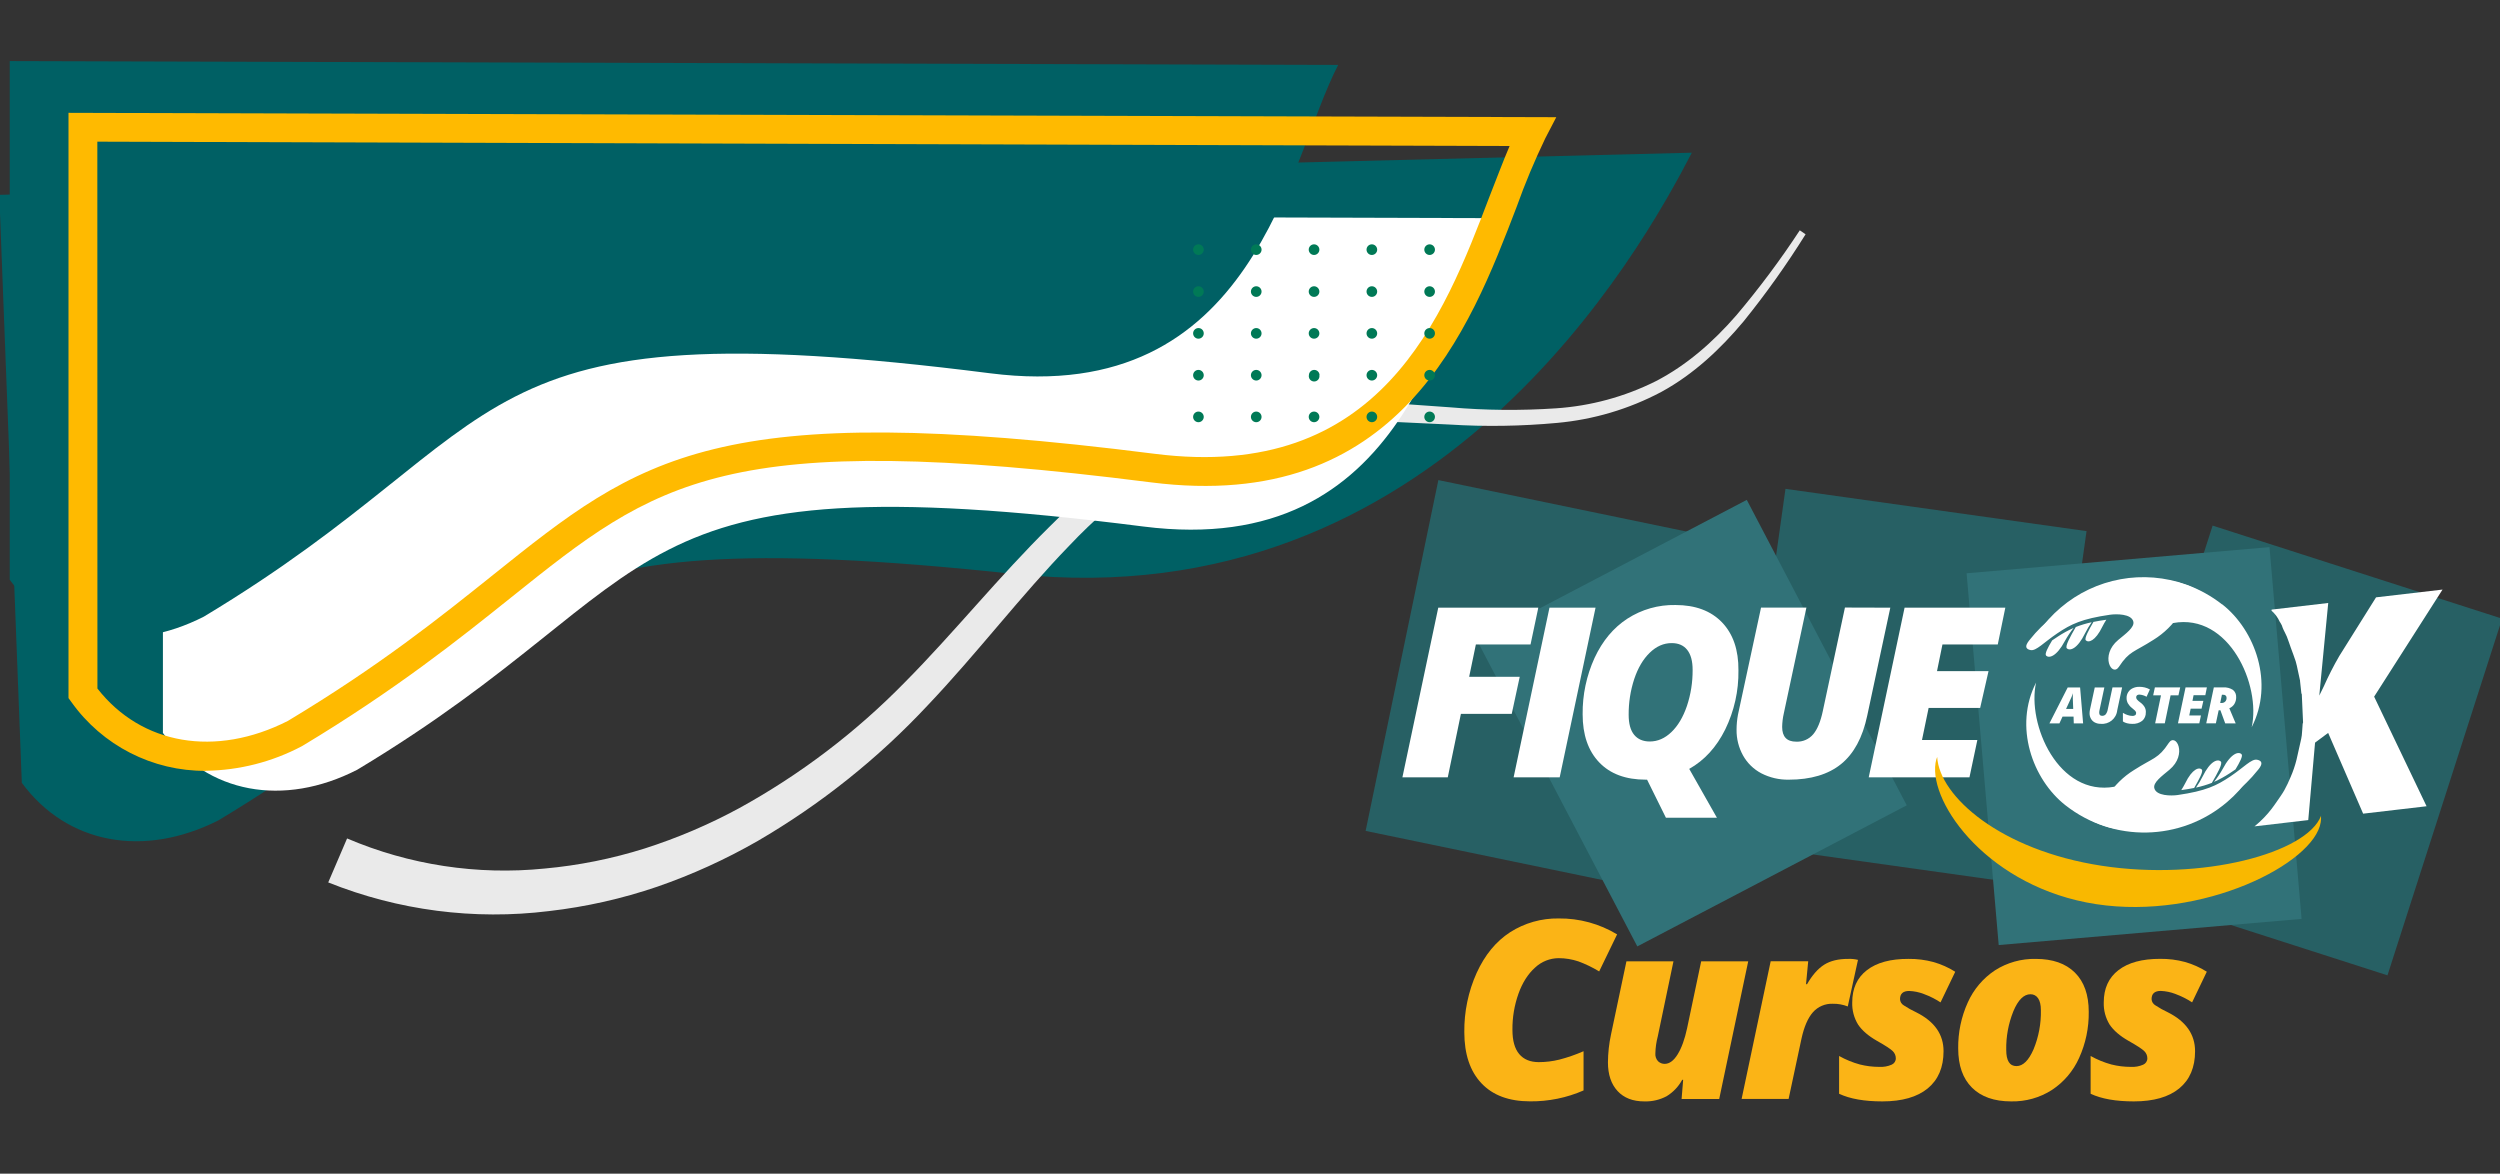 <svg xmlns="http://www.w3.org/2000/svg" xmlns:xlink="http://www.w3.org/1999/xlink" id="Camada_1" x="0px" y="0px" viewBox="0 0 573 269" style="enable-background:new 0 0 573 269;" xml:space="preserve"><rect x="0" y="0" width="573" height="269" fill="#333333" stroke="none"/> <style type="text/css"> .st0{fill:#006064;} .st1{fill:#EAEAEA;} .st2{fill:#FFFFFF;} .st3{fill:#FFBA00;} .st4{fill:#007956;} .st5{fill:#276064;} .st6{fill:#317278;} .st7{fill:#F9B800;} .st8{fill-rule:evenodd;clip-rule:evenodd;fill:#FFFFFF;} .st9{fill:#FBB416;} </style> <path class="st0" d="M387.77,35c-11.69,22.49-58.38,106.88-155.23,96.56C106.81,118.12,124.76,143.12,50.1,188 c-17.1,8.69-34.74,5.49-45.1-8.58L-0.16,44.66L387.77,35z"></path> <path class="st1" d="M413.84,53.7c-4.34,6.95-9.09,13.63-14.24,20c-5.27,6.3-11.44,12.1-18.83,16.13 c-7.41,3.93-15.53,6.34-23.88,7.1c-8.22,0.76-16.48,0.89-24.72,0.37c-8.17-0.36-16.29-0.9-24.33-0.83 c-7.95-0.08-15.88,0.88-23.58,2.86c-7.57,2.15-14.72,5.55-21.16,10.08c-6.5,4.6-12.53,9.84-18,15.63 c-11.18,11.54-21,24.54-32.45,36.6c-11.41,12.22-24.55,22.71-39,31.12c-7.32,4.2-15.02,7.71-23,10.47 c-8.05,2.75-16.37,4.62-24.82,5.59c-17.15,2.12-34.56-0.14-50.6-6.57l4.32-10.08c14.27,6.09,29.85,8.46,45.28,6.9 c7.79-0.71,15.47-2.25,22.93-4.6c7.51-2.4,14.77-5.5,21.7-9.26c13.97-7.69,26.73-17.39,37.88-28.78 c11.3-11.38,21.53-24.2,33.34-35.84c5.87-5.92,12.31-11.24,19.22-15.89c7.07-4.71,14.88-8.19,23.1-10.31 c8.16-1.9,16.54-2.73,24.91-2.45c8.27,0.13,16.43,0.87,24.53,1.42c8.04,0.7,16.12,0.77,24.17,0.23c7.96-0.53,15.74-2.64,22.88-6.21 c7.07-3.64,13.16-9,18.47-15.1c5.24-6.2,10.1-12.7,14.55-19.49L413.84,53.7z"></path> <path class="st2" d="M341.83,50c-11.55,22.21-19,78.4-79.75,70.68c-123.91-15.76-106.48,11.47-180.23,55.76 C65,185.06,47.54,181.9,37.34,168V49.09L341.83,50z"></path> <path class="st0" d="M306.71,14.88c-11.54,22.21-19,78.41-79.74,70.68C103.06,69.8,120.49,97,46.73,141.33 c-16.87,8.61-34.31,5.45-44.5-8.45V14L306.71,14.88z"></path> <path class="st3" d="M47.2,176.68c-12.24,0.09-23.76-5.81-30.85-15.79L15.7,160V25.86l341,1l-2.51,4.82 c-2.46,5.12-4.66,10.37-6.57,15.72c-10.71,28-26.89,70.39-83.79,63.16c-98.16-12.48-113.34-0.32-146.6,26.31 c-11.81,9.46-26.51,21.23-47.92,34.09l-0.2,0.11c-6.75,3.56-14.25,5.48-21.89,5.59 M22.33,157.81 c10.08,12.91,27.08,15.84,43.64,7.43c21-12.61,34.86-23.72,47.1-33.52c33.72-27,50.64-40.54,151.57-27.71 c51.75,6.58,66.2-31.3,76.77-59C343,41,344.48,37,346,33.47l-323.69-1L22.33,157.81z"></path> <path class="st4" d="M275.9,57.26c-0.02,0.67-0.59,1.2-1.26,1.18c-0.67-0.02-1.2-0.59-1.18-1.26c0.02-0.66,0.56-1.18,1.22-1.18 c0.67,0,1.22,0.55,1.22,1.22l0,0"></path> <path class="st4" d="M275.9,66.83c0,0.67-0.55,1.22-1.22,1.22s-1.22-0.55-1.22-1.22s0.55-1.22,1.22-1.22S275.9,66.16,275.9,66.83"></path> <path class="st4" d="M275.9,76.4c0.01,0.67-0.54,1.22-1.21,1.23s-1.22-0.54-1.23-1.21c-0.01-0.67,0.54-1.22,1.21-1.23 c0,0,0.01,0,0.01,0c0.67-0.01,1.21,0.53,1.22,1.2C275.9,76.39,275.9,76.4,275.9,76.4"></path> <path class="st4" d="M275.9,86c0,0.67-0.55,1.22-1.22,1.22s-1.22-0.55-1.22-1.22c0-0.67,0.55-1.22,1.22-1.22S275.9,85.33,275.9,86 L275.9,86"></path> <path class="st4" d="M275.9,95.55c0,0.67-0.55,1.22-1.22,1.22s-1.22-0.55-1.22-1.22c0-0.67,0.55-1.22,1.22-1.22 S275.9,94.88,275.9,95.55L275.9,95.55"></path> <path class="st4" d="M289.15,57.26c-0.02,0.67-0.59,1.2-1.26,1.18c-0.67-0.02-1.2-0.59-1.18-1.26c0.02-0.66,0.56-1.18,1.22-1.18 c0.67,0,1.22,0.55,1.22,1.22l0,0"></path> <path class="st4" d="M289.15,66.83c0,0.67-0.55,1.22-1.22,1.22s-1.22-0.55-1.22-1.22c0-0.67,0.55-1.22,1.22-1.22 S289.15,66.16,289.15,66.83L289.15,66.83"></path> <path class="st4" d="M289.15,76.4c0.01,0.67-0.54,1.22-1.21,1.23s-1.22-0.54-1.23-1.21c-0.01-0.67,0.54-1.22,1.21-1.23 c0,0,0.01,0,0.01,0C288.6,75.19,289.14,75.73,289.15,76.4"></path> <path class="st4" d="M289.15,86c0,0.67-0.55,1.22-1.22,1.22s-1.22-0.55-1.22-1.22s0.55-1.22,1.22-1.22S289.15,85.33,289.15,86"></path> <path class="st4" d="M289.15,95.55c0,0.67-0.55,1.22-1.22,1.22s-1.22-0.55-1.22-1.22l0,0c0-0.67,0.55-1.22,1.22-1.22 S289.15,94.88,289.15,95.55"></path> <path class="st4" d="M302.4,57.26c-0.02,0.67-0.59,1.2-1.26,1.18c-0.67-0.02-1.2-0.59-1.18-1.26c0.02-0.66,0.56-1.18,1.22-1.18 c0.67,0,1.22,0.55,1.22,1.22l0,0"></path> <path class="st4" d="M302.4,66.83c0,0.67-0.55,1.22-1.22,1.22s-1.22-0.55-1.22-1.22c0-0.67,0.55-1.22,1.22-1.22 S302.4,66.16,302.4,66.83L302.4,66.83"></path> <path class="st4" d="M302.4,76.4c0.01,0.67-0.54,1.22-1.21,1.23s-1.22-0.54-1.23-1.21c-0.01-0.67,0.54-1.22,1.21-1.23 c0,0,0.01,0,0.01,0C301.85,75.19,302.39,75.73,302.4,76.4"></path> <path class="st4" d="M302.4,86c0.12,0.66-0.32,1.3-0.98,1.42s-1.3-0.32-1.42-0.98c-0.03-0.15-0.03-0.29,0-0.44 c0-0.67,0.55-1.22,1.22-1.22s1.22,0.55,1.22,1.22"></path> <path class="st4" d="M302.4,95.55c0,0.67-0.55,1.22-1.22,1.22s-1.22-0.55-1.22-1.22l0,0c0-0.67,0.55-1.22,1.22-1.22 S302.4,94.88,302.4,95.55"></path> <path class="st4" d="M315.65,57.26c-0.02,0.67-0.59,1.2-1.26,1.18c-0.67-0.02-1.2-0.59-1.18-1.26c0.02-0.66,0.56-1.18,1.22-1.18 c0.67,0,1.22,0.55,1.22,1.22l0,0"></path> <path class="st4" d="M315.65,66.83c0,0.67-0.55,1.22-1.22,1.22s-1.22-0.55-1.22-1.22c0-0.67,0.55-1.22,1.22-1.22 S315.65,66.16,315.65,66.83L315.65,66.83"></path> <path class="st4" d="M315.65,76.4c0.01,0.67-0.54,1.22-1.21,1.23s-1.22-0.54-1.23-1.21c-0.01-0.67,0.54-1.22,1.21-1.23 c0,0,0.01,0,0.01,0C315.1,75.19,315.64,75.73,315.65,76.4"></path> <path class="st4" d="M315.65,86c0,0.67-0.55,1.22-1.22,1.22s-1.22-0.55-1.22-1.22s0.55-1.22,1.22-1.22S315.65,85.33,315.65,86"></path> <path class="st4" d="M315.65,95.55c0,0.67-0.55,1.22-1.22,1.22s-1.22-0.55-1.22-1.22l0,0c0-0.67,0.55-1.22,1.22-1.22 S315.65,94.88,315.65,95.55"></path> <path class="st4" d="M328.89,57.26c-0.02,0.67-0.59,1.2-1.26,1.18c-0.67-0.02-1.2-0.59-1.18-1.26c0.02-0.66,0.57-1.18,1.23-1.18 c0.67,0.01,1.21,0.55,1.21,1.22"></path> <path class="st4" d="M328.89,66.83c0,0.67-0.55,1.22-1.22,1.22s-1.22-0.55-1.22-1.22s0.55-1.22,1.22-1.22S328.89,66.16,328.89,66.83 "></path> <path class="st4" d="M328.89,76.4c0.01,0.67-0.54,1.22-1.21,1.23s-1.22-0.54-1.23-1.21c-0.01-0.67,0.54-1.22,1.21-1.23 c0.01,0,0.01,0,0.02,0C328.35,75.19,328.89,75.73,328.89,76.4"></path> <path class="st4" d="M328.89,86c0,0.67-0.55,1.22-1.22,1.22c-0.67,0-1.22-0.55-1.22-1.22s0.55-1.22,1.22-1.22c0,0,0.01,0,0.01,0 C328.35,84.79,328.89,85.33,328.89,86"></path> <path class="st4" d="M328.89,95.55c0,0.67-0.55,1.22-1.22,1.22c-0.67,0-1.22-0.55-1.22-1.22s0.55-1.22,1.22-1.22c0,0,0.01,0,0.01,0 C328.35,94.34,328.89,94.88,328.89,95.55"></path> <rect x="484.1" y="137.04" transform="matrix(0.306 -0.952 0.952 0.306 202.259 621.149)" class="st5" width="85.87" height="69.7"></rect> <rect x="396.79" y="122.45" transform="matrix(0.139 -0.99 0.99 0.139 221.437 569.155)" class="st5" width="82.13" height="69.7"></rect> <rect x="314.46" y="122.44" transform="matrix(0.203 -0.979 0.979 0.203 129.296 473.445)" class="st5" width="82.13" height="69.7"></rect> <rect x="454.42" y="128.31" transform="matrix(0.996 -0.086 0.086 0.996 -12.893 42.68)" class="st6" width="69.7" height="85.55"></rect> <rect x="352.9" y="126.18" transform="matrix(0.886 -0.464 0.464 0.886 -32.608 198.864)" class="st6" width="69.7" height="79.01"></rect> <path class="st2" d="M559.83,135.13l-15.24,1.78l-8.42,13.44c-1.31,2.26-2.5,4.59-3.56,6.98l-1.03,2.1l2.05-21.23l-12.98,1.52 l-0.02,0.25c0.81,0.7,1.45,1.57,1.89,2.55c0.04,0.09,0.1,0.17,0.17,0.25c0.23,0.35,0.4,0.74,0.51,1.15 c0.27,0.68,0.67,1.31,0.94,1.98c0.34,0.85,0.62,1.74,0.93,2.61c0.37,1.02,0.77,2.02,1.1,3.06c0.21,0.68,0.34,1.38,0.49,2.08 c0.18,0.78,0.34,1.56,0.51,2.35c0,0.04,0,0.09,0,0.13c0.1,0.92,0.2,1.84,0.3,2.77c0.02,0.08,0.05,0.15,0.1,0.21 c0.1,2.16,0.2,4.32,0.29,6.48c-0.04,0.1-0.07,0.2-0.09,0.31c-0.07,0.88-0.11,1.76-0.2,2.63c-0.07,0.49-0.16,0.97-0.28,1.45 c-0.3,1.37-0.61,2.74-0.92,4.11c-0.34,1.37-0.79,2.7-1.36,4c-0.43,1.04-0.91,2.06-1.45,3.04c-0.51,0.9-1.13,1.74-1.72,2.6 c-0.41,0.58-0.8,1.17-1.23,1.71c-0.52,0.67-1.08,1.32-1.67,1.93c-0.69,0.72-1.43,1.4-2.21,2.03l12.32-1.44l1.56-17.75l3-2.23 l8.02,18.51l14.54-1.7l-12.02-25.12L559.83,135.13z"></path> <polygon class="st2" points="331.83,178.17 321.43,178.17 329.65,139.28 352.58,139.28 350.8,147.71 338.27,147.71 336.73,155.13 348.32,155.13 346.49,163.62 334.84,163.62 "></polygon> <polygon class="st2" points="346.92,178.17 355.14,139.28 365.7,139.28 357.48,178.17 "></polygon> <path class="st2" d="M384.01,138.67c4.57,0,8.13,1.33,10.68,3.98c2.54,2.65,3.8,6.32,3.76,11c0.07,4.69-0.97,9.33-3.03,13.55 c-2.02,4.06-4.77,7.07-8.25,9.03l6.35,11.2h-11.69l-4.32-8.73h-0.32c-4.58,0-8.13-1.32-10.66-3.97s-3.79-6.32-3.79-11 c-0.05-4.46,0.88-8.87,2.73-12.93c1.82-3.92,4.33-6.92,7.52-9C376.27,139.68,380.11,138.59,384.01,138.67 M383.13,147.4 c-1.83,0-3.5,0.74-5.01,2.21c-1.52,1.47-2.7,3.48-3.55,6.01c-0.87,2.65-1.3,5.42-1.28,8.21c0,2.04,0.42,3.57,1.26,4.59 c0.84,1.02,2.04,1.53,3.58,1.53c1.81,0,3.46-0.72,4.96-2.16c1.5-1.44,2.68-3.43,3.55-5.97c0.89-2.67,1.33-5.47,1.31-8.29 c0-2.02-0.42-3.55-1.25-4.59S384.67,147.39,383.13,147.4"></path> <path class="st2" d="M433.26,139.28l-5.3,24.79c-1.06,4.99-3.05,8.67-5.98,11.05s-6.93,3.58-12,3.58c-2.19,0.04-4.35-0.46-6.29-1.46 c-1.77-0.93-3.23-2.36-4.2-4.11c-0.99-1.8-1.5-3.82-1.47-5.88c0-1.15,0.11-2.3,0.32-3.43l5.29-24.56h10.4l-5.19,24.29 c-0.23,1-0.35,2.03-0.37,3.06c0,2.25,1.07,3.38,3.22,3.38c1.5,0.07,2.95-0.56,3.92-1.72c0.95-1.15,1.67-2.9,2.17-5.26l5.08-23.76 L433.26,139.28z"></path> <polygon class="st2" points="451.4,178.17 428.31,178.17 436.53,139.28 459.62,139.28 457.89,147.71 445.21,147.71 443.96,153.83 455.77,153.83 453.85,162.26 442.04,162.26 440.52,169.61 453.21,169.61 "></polygon> <path class="st7" d="M481.69,198.43c-23.14-3.55-37.17-15.86-37.69-24.95c-0.18,0.45-0.3,0.93-0.38,1.41 c-1.45,9.47,12.43,28.6,36.81,32.34c24.38,3.74,50.03-9.31,51.48-18.78c0.07-0.48,0.1-0.97,0.07-1.46 C528.74,195.5,504.82,201.98,481.69,198.43"></path> <path class="st8" d="M475.79,185.92c11.91,8.39,20.03,2.3,27.38,0.71c5.82-1.26,11.8-6.92,14.05-9.8c0.34-0.41,2.22-2.3,0.09-2.7 c-1.28-0.25-3.01,1.75-6.13,3.84c-3.12,2.09-5.61,3.32-12.05,4.25c-1.42,0.21-4.93,0.24-5.36-1.57c-0.33-1.3,1.72-2.76,3.45-4.21 c4.26-3.54,1.47-8.62-0.15-6.14c-2.39,3.63-3.42,3.29-7.95,6.19c-2.45,1.51-4.53,3.56-6.07,6 C480.29,187.16,471.02,180.08,475.79,185.92 M503.34,180.51c1.23-0.26,2.44-0.62,3.62-1.08c1.26-2.16,2.53-4.4,2.05-4.88 c-0.64-0.65-2.38-0.26-4.2,3.48c-0.43,0.86-0.92,1.68-1.48,2.46 M507.45,179.21c1.25-0.56,2.46-1.22,3.61-1.98 c0.46-0.3,0.9-0.6,1.31-0.88c0.99-1.64,1.75-3.09,1.4-3.47c-0.61-0.68-2.37-0.35-4.32,3.35 C508.87,177.27,508.2,178.27,507.45,179.21 M499.95,181.09c1.1-0.15,2.05-0.31,2.95-0.49c1.09-1.89,2.16-3.81,1.75-4.22 c-0.57-0.6-2.16-0.25-3.81,3.16C500.6,180.02,500.29,180.55,499.95,181.09"></path> <path class="st2" d="M509.32,138.54c-2.46-1.93-5.21-3.45-8.15-4.52c-9.87-3.56-20.88-1.55-28.86,5.25l0,0 c-1.98,1.68-3.73,3.61-5.19,5.75l2.02,0.47c1.29-1.88,3.96-1.87,5.66-3.32l0,0c1.72-1.46,3.62-2.69,5.67-3.64 c6.34-2.99,11.5,2.05,17.61,4.27c12.89-2.34,20.16,14.3,18.01,23.87c5.15-10.04,0.87-22.17-6.76-28.16"></path> <path class="st8" d="M506.94,137.21c-11.91-8.39-20.04-2.3-27.38-0.71c-5.83,1.26-11.81,6.92-14.06,9.79 c-0.33,0.44-2.21,2.3-0.08,2.71c1.27,0.25,3.01-1.75,6.13-3.85c3.12-2.1,5.61-3.32,12.04-4.25c1.42-0.21,4.93-0.25,5.37,1.57 c0.32,1.29-1.72,2.76-3.46,4.2c-4.26,3.54-1.47,8.62,0.16,6.16c2.38-3.63,3.4-3.29,7.94-6.2c2.45-1.51,4.52-3.56,6.06-5.99 C502.44,135.98,511.71,143.06,506.94,137.21 M479.39,142.62c-1.23,0.27-2.44,0.63-3.62,1.09c-1.23,2.15-2.51,4.4-2.05,4.88 c0.64,0.65,2.38,0.26,4.2-3.48c0.43-0.86,0.93-1.69,1.48-2.48 M475.27,143.92c-1.26,0.56-2.46,1.22-3.61,1.98 c-0.46,0.3-0.9,0.6-1.31,0.88c-0.99,1.64-1.74,3.08-1.39,3.47c0.61,0.67,2.36,0.34,4.32-3.35 C473.86,145.86,474.53,144.86,475.27,143.92 M482.77,142.04c-1.09,0.15-2.05,0.32-2.95,0.5c-1.09,1.88-2.15,3.81-1.75,4.22 c0.58,0.6,2.16,0.25,3.81-3.16C482.15,143.06,482.45,142.54,482.77,142.04"></path> <path class="st2" d="M473.42,184.58c10.95,8.59,26.43,8.28,37.02-0.74l0,0c1.98-1.68,3.72-3.61,5.19-5.75l-2.01-0.47 c-1.29,1.88-3.96,1.87-5.66,3.31l0,0c-1.72,1.46-3.62,2.69-5.66,3.65c-6.35,2.98-11.5-2.05-17.62-4.27 c-12.89,2.34-20.15-14.31-18.01-23.87c-5.14,10.03-0.87,22.17,6.76,28.15"></path> <path class="st2" d="M475.26,164.25h-2.53l-0.71,1.55h-2.29l4.19-8.24h2.84l0.69,8.24h-2.14L475.26,164.25z M473.54,162.49h1.64 l-0.09-2.39v-0.48c0-0.27,0.01-0.52,0.02-0.74c-0.09,0.32-0.2,0.63-0.34,0.94L473.54,162.49z"></path> <path class="st2" d="M486.39,157.55l-1.12,5.25c-0.2,1.91-1.9,3.29-3.81,3.1c-0.46,0.01-0.92-0.1-1.33-0.31 c-0.38-0.2-0.69-0.5-0.89-0.87c-0.21-0.38-0.32-0.8-0.31-1.23c0-0.24,0.02-0.49,0.07-0.73l1.12-5.2h2.2l-1.1,5.15 c-0.05,0.21-0.08,0.43-0.08,0.65c0,0.48,0.23,0.71,0.68,0.71c0.31,0.01,0.62-0.12,0.82-0.36c0.24-0.33,0.4-0.71,0.46-1.12l1.08-5.03 L486.39,157.55z"></path> <path class="st2" d="M491.82,163.26c0.04,0.74-0.26,1.46-0.82,1.95c-0.66,0.5-1.48,0.75-2.31,0.7c-0.4,0-0.79-0.04-1.17-0.14 c-0.34-0.08-0.66-0.22-0.95-0.41v-1.97c0.34,0.21,0.7,0.38,1.08,0.5c0.36,0.13,0.73,0.19,1.11,0.2c0.22,0.02,0.45-0.05,0.63-0.17 c0.15-0.12,0.22-0.31,0.21-0.5c0-0.1-0.02-0.2-0.07-0.28c-0.05-0.1-0.12-0.19-0.19-0.27c-0.08-0.09-0.3-0.28-0.67-0.58 c-0.39-0.29-0.71-0.66-0.96-1.08c-0.2-0.38-0.31-0.8-0.3-1.23c-0.02-0.96,0.54-1.84,1.41-2.24c0.47-0.22,0.99-0.33,1.51-0.32 c0.85-0.01,1.68,0.19,2.42,0.6l-0.76,1.68c-0.5-0.29-1.06-0.46-1.64-0.5c-0.2-0.01-0.39,0.04-0.55,0.16 c-0.13,0.12-0.2,0.29-0.19,0.46c0,0.19,0.07,0.37,0.19,0.51c0.21,0.24,0.46,0.46,0.72,0.64c0.39,0.27,0.73,0.62,0.99,1.03 c0.22,0.37,0.33,0.8,0.32,1.23"></path> <polygon class="st2" points="496.17,165.79 493.96,165.79 495.3,159.37 493.51,159.37 493.9,157.55 499.7,157.55 499.3,159.37 497.5,159.37 "></polygon> <polygon class="st2" points="504.08,165.79 499.19,165.79 500.93,157.55 505.82,157.55 505.46,159.34 502.77,159.34 502.51,160.64 505.01,160.64 504.6,162.42 502.1,162.42 501.78,163.98 504.46,163.98 "></polygon> <path class="st2" d="M508.52,162.79l-0.64,3h-2.21l1.74-8.24h2.18c0.77-0.05,1.53,0.15,2.18,0.56c0.52,0.4,0.8,1.04,0.76,1.7 c0.01,0.54-0.13,1.07-0.41,1.54c-0.27,0.44-0.68,0.78-1.16,0.99l1.23,2.92l0.23,0.54h-2.4l-1.1-3L508.52,162.79z M508.87,161.12 h0.29c0.31,0.02,0.62-0.09,0.85-0.31c0.22-0.23,0.33-0.54,0.32-0.86c0.01-0.2-0.06-0.39-0.2-0.53c-0.16-0.13-0.36-0.2-0.57-0.18 h-0.3L508.87,161.12z"></path> <path class="st9" d="M357.26,219.61c-2.02,0.01-3.96,0.78-5.43,2.17c-1.62,1.45-2.89,3.44-3.8,5.98c-0.94,2.66-1.41,5.45-1.38,8.27 c0,2.49,0.52,4.34,1.56,5.57s2.54,1.84,4.48,1.84c1.58,0,3.15-0.19,4.69-0.57c1.9-0.49,3.77-1.14,5.57-1.93v8.99 c-3.86,1.69-8.04,2.54-12.25,2.5c-4.83,0-8.55-1.38-11.15-4.14c-2.61-2.76-3.92-6.66-3.93-11.71c-0.05-4.68,0.91-9.32,2.83-13.59 c1.88-4.12,4.44-7.23,7.68-9.33c3.32-2.12,7.19-3.21,11.12-3.15c4.72-0.05,9.35,1.21,13.39,3.65l-4.11,8.49 c-1.51-0.92-3.11-1.69-4.76-2.3C360.33,219.87,358.8,219.61,357.26,219.61z"></path> <path class="st9" d="M379.41,241.44c-0.06,0.66,0.17,1.32,0.63,1.81c0.4,0.38,0.94,0.59,1.49,0.59c1.1,0,2.09-0.73,2.99-2.19 c0.9-1.46,1.62-3.45,2.16-5.97l3.23-15.34h10.78l-6.65,31.55h-8.62l0.36-4.4h-0.22c-0.84,1.55-2.07,2.85-3.58,3.77 c-1.57,0.83-3.33,1.24-5.11,1.18c-2.62,0-4.66-0.79-6.13-2.38c-1.46-1.59-2.2-3.78-2.2-6.57c0.02-2.14,0.25-4.28,0.7-6.37 l3.54-16.79h10.78l-3.59,17.18C379.63,238.79,379.44,240.11,379.41,241.44z"></path> <path class="st9" d="M423.62,219.78c0.75-0.03,1.5,0.04,2.23,0.22l-2.34,10.68c-1.09-0.43-2.25-0.64-3.42-0.62 c-1.74-0.07-3.43,0.65-4.58,1.96c-1.14,1.31-2.01,3.31-2.6,6l-2.96,13.85h-10.77l6.66-31.55h8.6l-0.5,5.26h0.23 c1.2-2.08,2.51-3.57,3.93-4.47C419.51,220.22,421.35,219.77,423.62,219.78z"></path> <path class="st9" d="M445.46,240.94c0,3.69-1.21,6.53-3.62,8.52c-2.41,1.98-5.88,2.98-10.41,2.98c-4.12,0-7.43-0.58-9.91-1.75v-8.66 c1.5,0.84,3.1,1.5,4.76,1.95c1.46,0.37,2.95,0.55,4.46,0.55c0.97,0.06,1.95-0.12,2.84-0.51c0.57-0.25,0.94-0.81,0.94-1.43 c0.01-0.64-0.26-1.25-0.72-1.69c-0.48-0.47-1.68-1.26-3.62-2.35c-1.93-1.1-3.37-2.33-4.3-3.7c-0.94-1.53-1.41-3.3-1.35-5.1 c0-3.19,1.12-5.66,3.37-7.39c2.25-1.74,5.43-2.6,9.56-2.58c1.92-0.02,3.83,0.22,5.68,0.72c1.76,0.5,3.45,1.25,5,2.23l-3.37,7.02 c-1.19-0.78-2.47-1.42-3.8-1.91c-1.08-0.43-2.22-0.66-3.38-0.71c-1.41,0-2.11,0.63-2.11,1.89c0.03,0.59,0.36,1.13,0.88,1.42 c0.91,0.6,1.86,1.13,2.85,1.59C443.38,234.11,445.47,237.08,445.46,240.94z"></path> <path class="st9" d="M460.96,252.44c-3.88,0-6.87-1.05-8.98-3.15c-2.11-2.1-3.16-5.09-3.16-8.99c-0.05-3.64,0.7-7.25,2.21-10.57 c1.34-2.98,3.5-5.53,6.22-7.33c2.79-1.78,6.05-2.69,9.35-2.62c3.88,0,6.87,1.05,8.98,3.15s3.16,5.09,3.16,8.99 c0.05,3.64-0.7,7.25-2.21,10.57c-1.34,2.99-3.5,5.53-6.23,7.33C467.52,251.6,464.27,252.51,460.96,252.44z M465.38,227.88 c-1.52,0-2.82,1.29-3.91,3.88c-1.14,2.83-1.7,5.85-1.64,8.89c0,2.46,0.78,3.7,2.34,3.7c1.5,0,2.81-1.29,3.93-3.87 c1.16-2.82,1.73-5.85,1.67-8.91c0-1.23-0.21-2.15-0.64-2.77C466.74,228.21,466.08,227.86,465.38,227.88z"></path> <path class="st9" d="M503.11,240.94c0,3.69-1.21,6.53-3.62,8.52c-2.41,1.98-5.88,2.98-10.41,2.98c-4.12,0-7.43-0.58-9.91-1.75v-8.66 c1.5,0.84,3.1,1.5,4.76,1.95c1.46,0.37,2.95,0.55,4.46,0.55c0.97,0.06,1.95-0.12,2.84-0.51c0.57-0.25,0.94-0.81,0.94-1.43 c0.01-0.64-0.26-1.25-0.72-1.69c-0.48-0.47-1.68-1.26-3.62-2.35c-1.93-1.1-3.37-2.33-4.3-3.7c-0.94-1.53-1.41-3.3-1.35-5.1 c0-3.19,1.12-5.66,3.37-7.39c2.25-1.74,5.44-2.6,9.58-2.59c1.92-0.02,3.83,0.22,5.68,0.72c1.76,0.5,3.44,1.25,4.99,2.23l-3.37,7.02 c-1.19-0.78-2.47-1.42-3.8-1.91c-1.08-0.43-2.22-0.66-3.38-0.71c-1.41,0-2.11,0.63-2.11,1.89c0.03,0.59,0.36,1.13,0.88,1.42 c0.91,0.6,1.86,1.13,2.85,1.59C501.02,234.1,503.11,237.08,503.11,240.94z"></path> </svg>